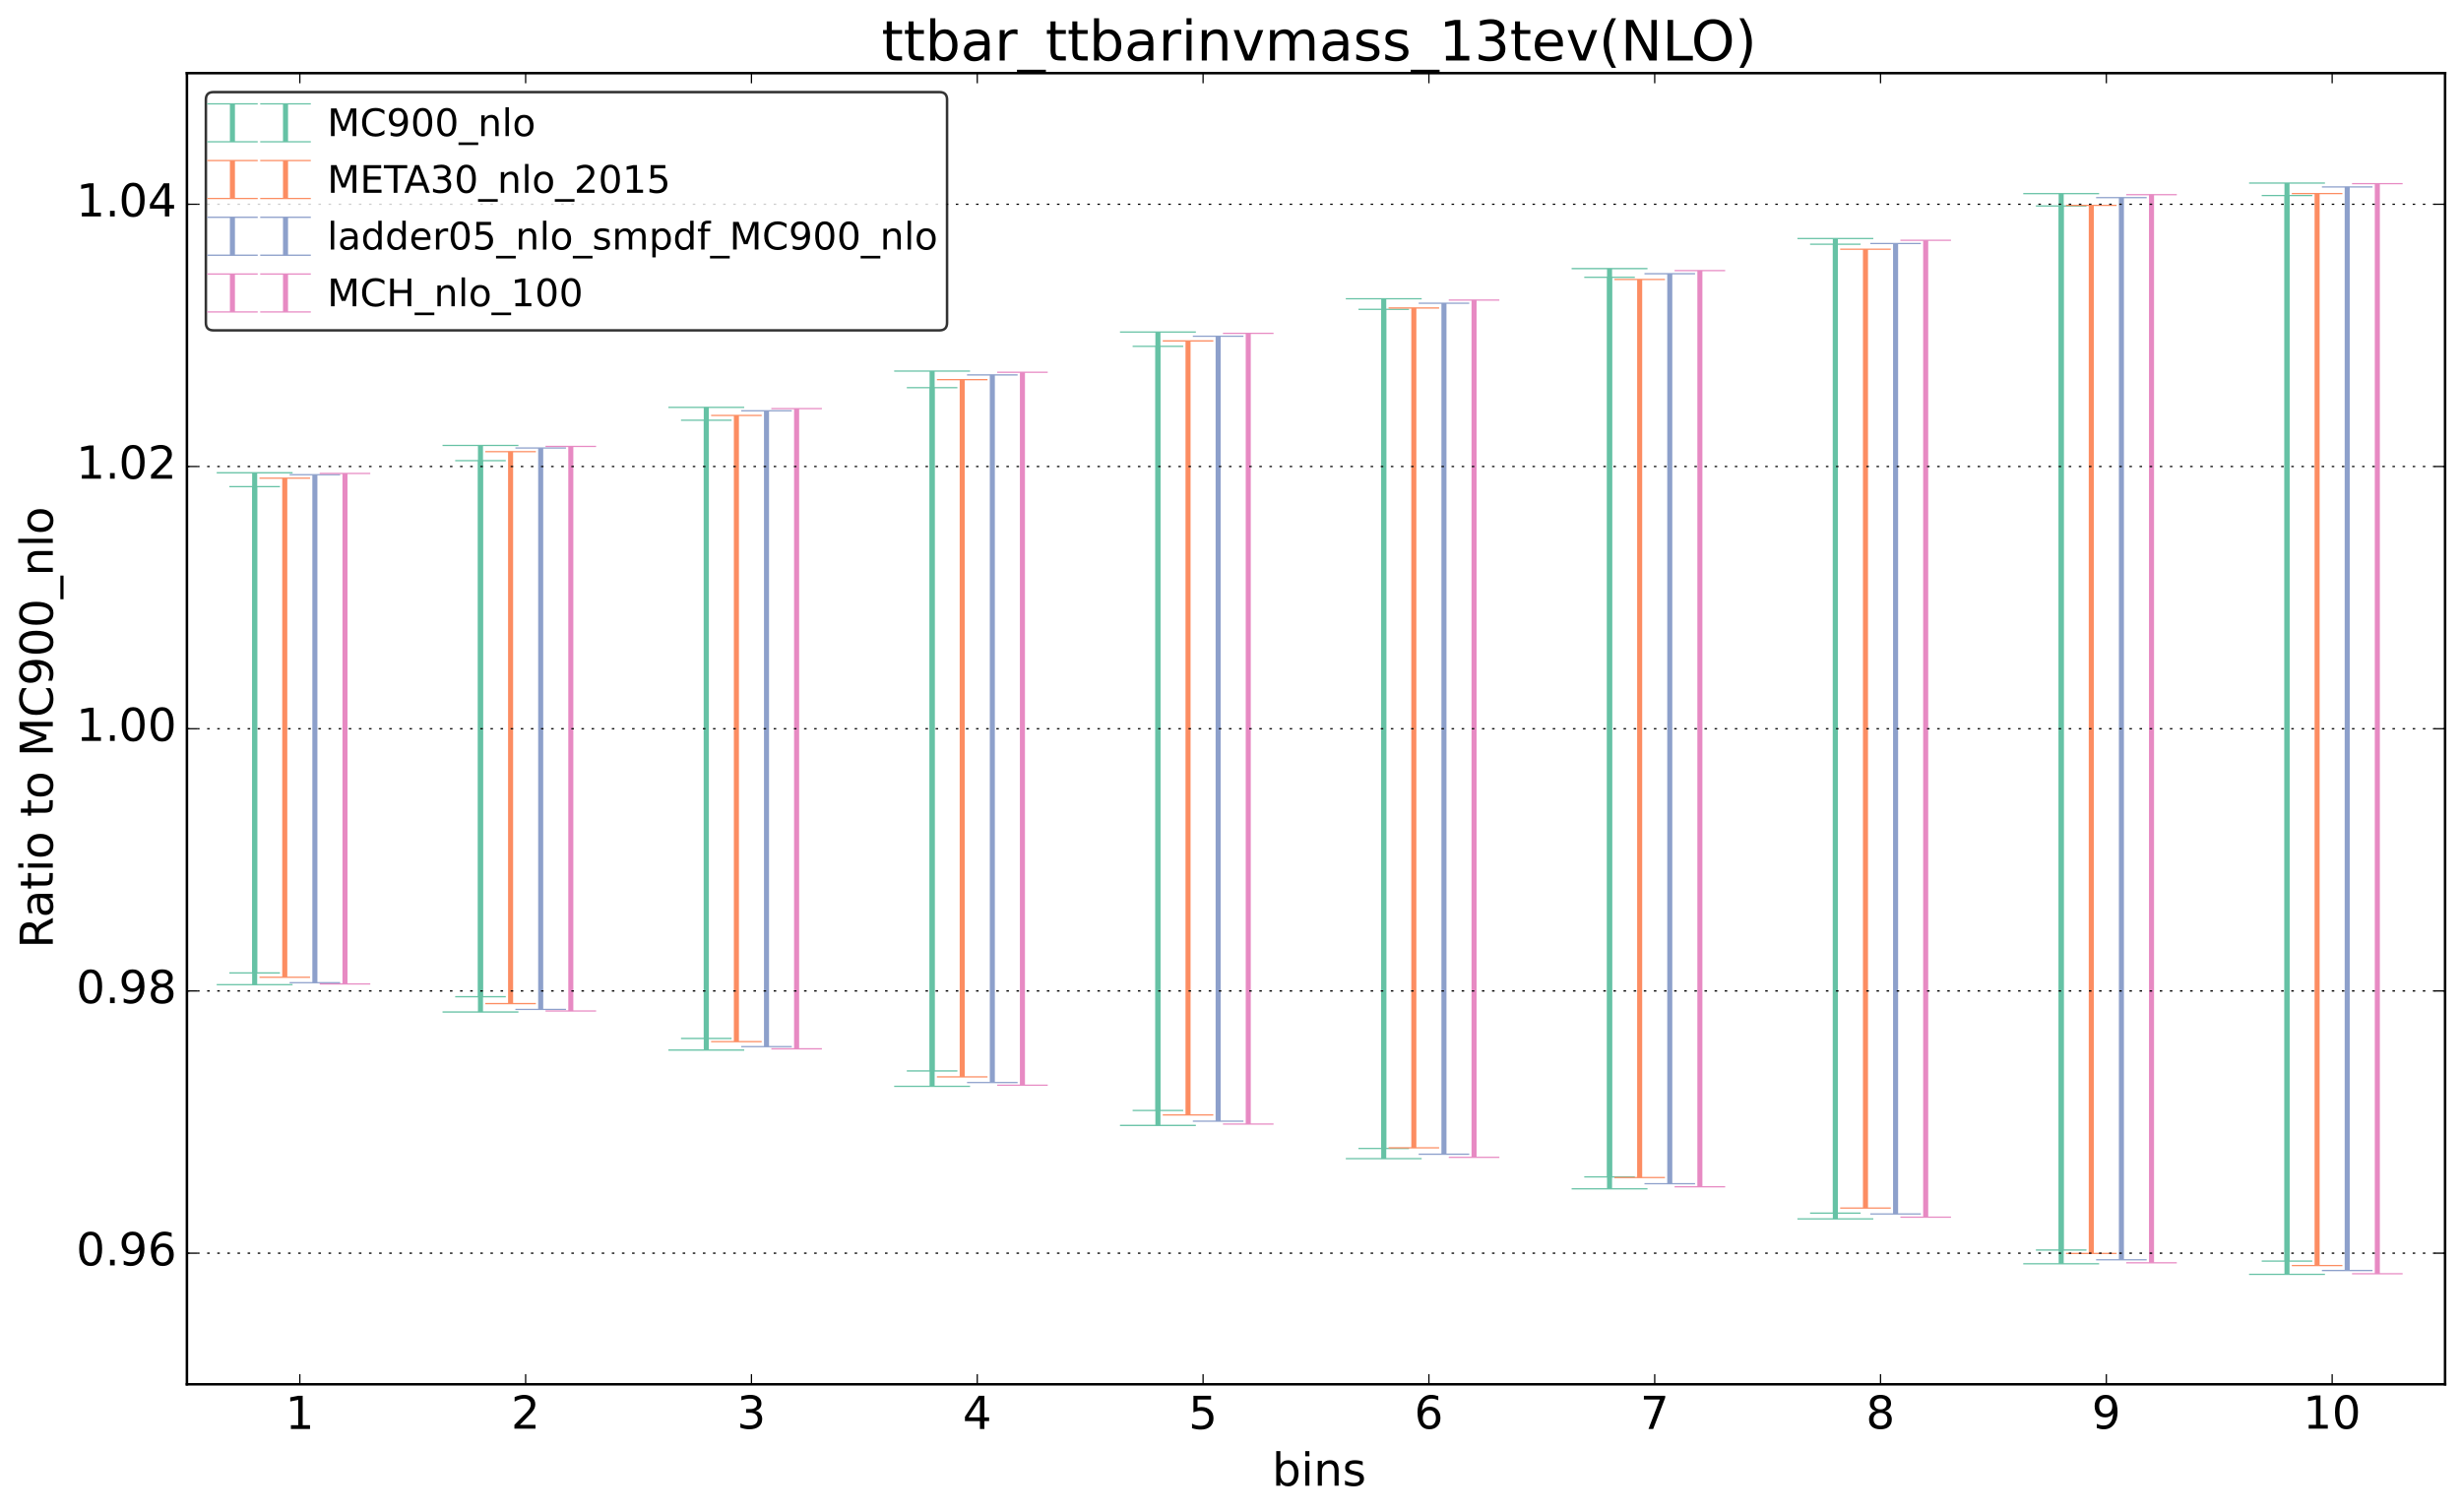 <?xml version="1.0" encoding="utf-8" standalone="no"?>
<!DOCTYPE svg PUBLIC "-//W3C//DTD SVG 1.1//EN"
  "http://www.w3.org/Graphics/SVG/1.1/DTD/svg11.dtd">
<!-- Created with matplotlib (http://matplotlib.org/) -->
<svg height="598pt" version="1.1" viewBox="0 0 973 598" width="973pt" xmlns="http://www.w3.org/2000/svg" xmlns:xlink="http://www.w3.org/1999/xlink">
 <defs>
  <style type="text/css">
*{stroke-linecap:butt;stroke-linejoin:round;}
  </style>
 </defs>
 <g id="figure_1">
  <g id="patch_1">
   <path d="
M0 598.358
L973.901 598.358
L973.901 0
L0 0
z
" style="fill:#ffffff;"/>
  </g>
  <g id="axes_1">
   <g id="patch_2">
    <path d="
M73.901 547.317
L966.701 547.317
L966.701 28.917
L73.901 28.917
z
" style="fill:#ffffff;"/>
   </g>
   <g id="LineCollection_1">
    <path clip-path="url(#p2354065b22)" d="
M100.685 384.675
L100.685 192.414" style="fill:none;stroke:#66c2a5;stroke-width:2.0;"/>
    <path clip-path="url(#p2354065b22)" d="
M189.965 394.08
L189.965 182.138" style="fill:none;stroke:#66c2a5;stroke-width:2.0;"/>
    <path clip-path="url(#p2354065b22)" d="
M279.245 410.581
L279.245 166.146" style="fill:none;stroke:#66c2a5;stroke-width:2.0;"/>
    <path clip-path="url(#p2354065b22)" d="
M368.525 423.426
L368.525 153.275" style="fill:none;stroke:#66c2a5;stroke-width:2.0;"/>
    <path clip-path="url(#p2354065b22)" d="
M457.805 439.064
L457.805 136.929" style="fill:none;stroke:#66c2a5;stroke-width:2.0;"/>
    <path clip-path="url(#p2354065b22)" d="
M547.085 454.084
L547.085 122.294" style="fill:none;stroke:#66c2a5;stroke-width:2.0;"/>
    <path clip-path="url(#p2354065b22)" d="
M636.365 465.313
L636.365 109.628" style="fill:none;stroke:#66c2a5;stroke-width:2.0;"/>
    <path clip-path="url(#p2354065b22)" d="
M725.645 479.641
L725.645 96.555" style="fill:none;stroke:#66c2a5;stroke-width:2.0;"/>
    <path clip-path="url(#p2354065b22)" d="
M814.925 494.234
L814.925 81.429" style="fill:none;stroke:#66c2a5;stroke-width:2.0;"/>
    <path clip-path="url(#p2354065b22)" d="
M904.205 498.603
L904.205 77.299" style="fill:none;stroke:#66c2a5;stroke-width:2.0;"/>
   </g>
   <g id="LineCollection_2">
    <path clip-path="url(#p2354065b22)" d="
M100.685 389.315
L100.685 186.918" style="fill:none;stroke:#66c2a5;stroke-width:2.0;"/>
    <path clip-path="url(#p2354065b22)" d="
M189.965 400.125
L189.965 176.109" style="fill:none;stroke:#66c2a5;stroke-width:2.0;"/>
    <path clip-path="url(#p2354065b22)" d="
M279.245 415.17
L279.245 161.063" style="fill:none;stroke:#66c2a5;stroke-width:2.0;"/>
    <path clip-path="url(#p2354065b22)" d="
M368.525 429.512
L368.525 146.721" style="fill:none;stroke:#66c2a5;stroke-width:2.0;"/>
    <path clip-path="url(#p2354065b22)" d="
M457.805 444.957
L457.805 131.276" style="fill:none;stroke:#66c2a5;stroke-width:2.0;"/>
    <path clip-path="url(#p2354065b22)" d="
M547.085 458.108
L547.085 118.125" style="fill:none;stroke:#66c2a5;stroke-width:2.0;"/>
    <path clip-path="url(#p2354065b22)" d="
M636.365 470.032
L636.365 106.201" style="fill:none;stroke:#66c2a5;stroke-width:2.0;"/>
    <path clip-path="url(#p2354065b22)" d="
M725.645 481.929
L725.645 94.304" style="fill:none;stroke:#66c2a5;stroke-width:2.0;"/>
    <path clip-path="url(#p2354065b22)" d="
M814.925 499.673
L814.925 76.56" style="fill:none;stroke:#66c2a5;stroke-width:2.0;"/>
    <path clip-path="url(#p2354065b22)" d="
M904.205 503.847
L904.205 72.387" style="fill:none;stroke:#66c2a5;stroke-width:2.0;"/>
   </g>
   <g id="LineCollection_3">
    <path clip-path="url(#p2354065b22)" d="
M112.589 386.378
L112.589 189.054" style="fill:none;stroke:#fc8d62;stroke-width:2.0;"/>
    <path clip-path="url(#p2354065b22)" d="
M201.869 396.803
L201.869 178.572" style="fill:none;stroke:#fc8d62;stroke-width:2.0;"/>
    <path clip-path="url(#p2354065b22)" d="
M291.149 411.838
L291.149 164.247" style="fill:none;stroke:#fc8d62;stroke-width:2.0;"/>
    <path clip-path="url(#p2354065b22)" d="
M380.429 425.778
L380.429 150.099" style="fill:none;stroke:#fc8d62;stroke-width:2.0;"/>
    <path clip-path="url(#p2354065b22)" d="
M469.709 440.813
L469.709 134.796" style="fill:none;stroke:#fc8d62;stroke-width:2.0;"/>
    <path clip-path="url(#p2354065b22)" d="
M558.989 453.821
L558.989 121.765" style="fill:none;stroke:#fc8d62;stroke-width:2.0;"/>
    <path clip-path="url(#p2354065b22)" d="
M648.269 465.572
L648.269 110.492" style="fill:none;stroke:#fc8d62;stroke-width:2.0;"/>
    <path clip-path="url(#p2354065b22)" d="
M737.549 477.632
L737.549 98.528" style="fill:none;stroke:#fc8d62;stroke-width:2.0;"/>
    <path clip-path="url(#p2354065b22)" d="
M826.829 495.578
L826.829 81.201" style="fill:none;stroke:#fc8d62;stroke-width:2.0;"/>
    <path clip-path="url(#p2354065b22)" d="
M916.109 500.367
L916.109 76.528" style="fill:none;stroke:#fc8d62;stroke-width:2.0;"/>
   </g>
   <g id="LineCollection_4">
    <path clip-path="url(#p2354065b22)" d="
M124.493 388.547
L124.493 187.686" style="fill:none;stroke:#8da0cb;stroke-width:2.0;"/>
    <path clip-path="url(#p2354065b22)" d="
M213.773 399.1
L213.773 177.133" style="fill:none;stroke:#8da0cb;stroke-width:2.0;"/>
    <path clip-path="url(#p2354065b22)" d="
M303.053 413.811
L303.053 162.422" style="fill:none;stroke:#8da0cb;stroke-width:2.0;"/>
    <path clip-path="url(#p2354065b22)" d="
M392.333 428.003
L392.333 148.231" style="fill:none;stroke:#8da0cb;stroke-width:2.0;"/>
    <path clip-path="url(#p2354065b22)" d="
M481.613 443.289
L481.613 132.944" style="fill:none;stroke:#8da0cb;stroke-width:2.0;"/>
    <path clip-path="url(#p2354065b22)" d="
M570.893 456.348
L570.893 119.885" style="fill:none;stroke:#8da0cb;stroke-width:2.0;"/>
    <path clip-path="url(#p2354065b22)" d="
M660.173 468.01
L660.173 108.223" style="fill:none;stroke:#8da0cb;stroke-width:2.0;"/>
    <path clip-path="url(#p2354065b22)" d="
M749.453 479.967
L749.453 96.266" style="fill:none;stroke:#8da0cb;stroke-width:2.0;"/>
    <path clip-path="url(#p2354065b22)" d="
M838.733 498.087
L838.733 78.146" style="fill:none;stroke:#8da0cb;stroke-width:2.0;"/>
    <path clip-path="url(#p2354065b22)" d="
M928.013 502.327
L928.013 73.906" style="fill:none;stroke:#8da0cb;stroke-width:2.0;"/>
   </g>
   <g id="LineCollection_5">
    <path clip-path="url(#p2354065b22)" d="
M136.397 389.034
L136.397 187.199" style="fill:none;stroke:#e78ac3;stroke-width:2.0;"/>
    <path clip-path="url(#p2354065b22)" d="
M225.677 399.724
L225.677 176.509" style="fill:none;stroke:#e78ac3;stroke-width:2.0;"/>
    <path clip-path="url(#p2354065b22)" d="
M314.957 414.679
L314.957 161.554" style="fill:none;stroke:#e78ac3;stroke-width:2.0;"/>
    <path clip-path="url(#p2354065b22)" d="
M404.237 429.06
L404.237 147.173" style="fill:none;stroke:#e78ac3;stroke-width:2.0;"/>
    <path clip-path="url(#p2354065b22)" d="
M493.517 444.434
L493.517 131.799" style="fill:none;stroke:#e78ac3;stroke-width:2.0;"/>
    <path clip-path="url(#p2354065b22)" d="
M582.797 457.588
L582.797 118.645" style="fill:none;stroke:#e78ac3;stroke-width:2.0;"/>
    <path clip-path="url(#p2354065b22)" d="
M672.077 469.239
L672.077 106.994" style="fill:none;stroke:#e78ac3;stroke-width:2.0;"/>
    <path clip-path="url(#p2354065b22)" d="
M761.357 481.239
L761.357 94.994" style="fill:none;stroke:#e78ac3;stroke-width:2.0;"/>
    <path clip-path="url(#p2354065b22)" d="
M850.637 499.27
L850.637 76.963" style="fill:none;stroke:#e78ac3;stroke-width:2.0;"/>
    <path clip-path="url(#p2354065b22)" d="
M939.917 503.612
L939.917 72.621" style="fill:none;stroke:#e78ac3;stroke-width:2.0;"/>
   </g>
   <g id="line2d_1">
    <defs>
     <path d="
M10 6.12323e-16
L-10 -6.12323e-16" id="m47a453df3d" style="stroke:#66c2a5;stroke-width:0.5;"/>
    </defs>
    <g clip-path="url(#p2354065b22)">
     <use style="fill:#66c2a5;stroke:#66c2a5;stroke-width:0.5;" x="100.685" xlink:href="#m47a453df3d" y="384.675"/>
     <use style="fill:#66c2a5;stroke:#66c2a5;stroke-width:0.5;" x="189.965" xlink:href="#m47a453df3d" y="394.08"/>
     <use style="fill:#66c2a5;stroke:#66c2a5;stroke-width:0.5;" x="279.245" xlink:href="#m47a453df3d" y="410.581"/>
     <use style="fill:#66c2a5;stroke:#66c2a5;stroke-width:0.5;" x="368.525" xlink:href="#m47a453df3d" y="423.426"/>
     <use style="fill:#66c2a5;stroke:#66c2a5;stroke-width:0.5;" x="457.805" xlink:href="#m47a453df3d" y="439.064"/>
     <use style="fill:#66c2a5;stroke:#66c2a5;stroke-width:0.5;" x="547.085" xlink:href="#m47a453df3d" y="454.084"/>
     <use style="fill:#66c2a5;stroke:#66c2a5;stroke-width:0.5;" x="636.365" xlink:href="#m47a453df3d" y="465.313"/>
     <use style="fill:#66c2a5;stroke:#66c2a5;stroke-width:0.5;" x="725.645" xlink:href="#m47a453df3d" y="479.641"/>
     <use style="fill:#66c2a5;stroke:#66c2a5;stroke-width:0.5;" x="814.925" xlink:href="#m47a453df3d" y="494.234"/>
     <use style="fill:#66c2a5;stroke:#66c2a5;stroke-width:0.5;" x="904.205" xlink:href="#m47a453df3d" y="498.603"/>
    </g>
   </g>
   <g id="line2d_2">
    <g clip-path="url(#p2354065b22)">
     <use style="fill:#66c2a5;stroke:#66c2a5;stroke-width:0.5;" x="100.685" xlink:href="#m47a453df3d" y="192.414"/>
     <use style="fill:#66c2a5;stroke:#66c2a5;stroke-width:0.5;" x="189.965" xlink:href="#m47a453df3d" y="182.138"/>
     <use style="fill:#66c2a5;stroke:#66c2a5;stroke-width:0.5;" x="279.245" xlink:href="#m47a453df3d" y="166.146"/>
     <use style="fill:#66c2a5;stroke:#66c2a5;stroke-width:0.5;" x="368.525" xlink:href="#m47a453df3d" y="153.275"/>
     <use style="fill:#66c2a5;stroke:#66c2a5;stroke-width:0.5;" x="457.805" xlink:href="#m47a453df3d" y="136.929"/>
     <use style="fill:#66c2a5;stroke:#66c2a5;stroke-width:0.5;" x="547.085" xlink:href="#m47a453df3d" y="122.294"/>
     <use style="fill:#66c2a5;stroke:#66c2a5;stroke-width:0.5;" x="636.365" xlink:href="#m47a453df3d" y="109.628"/>
     <use style="fill:#66c2a5;stroke:#66c2a5;stroke-width:0.5;" x="725.645" xlink:href="#m47a453df3d" y="96.555"/>
     <use style="fill:#66c2a5;stroke:#66c2a5;stroke-width:0.5;" x="814.925" xlink:href="#m47a453df3d" y="81.429"/>
     <use style="fill:#66c2a5;stroke:#66c2a5;stroke-width:0.5;" x="904.205" xlink:href="#m47a453df3d" y="77.299"/>
    </g>
   </g>
   <g id="line2d_3"/>
   <g id="line2d_4">
    <defs>
     <path d="
M15 9.18485e-16
L-15 -9.18485e-16" id="m4ee312dd9a" style="stroke:#66c2a5;stroke-width:0.5;"/>
    </defs>
    <g clip-path="url(#p2354065b22)">
     <use style="fill:#66c2a5;stroke:#66c2a5;stroke-width:0.5;" x="100.685" xlink:href="#m4ee312dd9a" y="389.315"/>
     <use style="fill:#66c2a5;stroke:#66c2a5;stroke-width:0.5;" x="189.965" xlink:href="#m4ee312dd9a" y="400.125"/>
     <use style="fill:#66c2a5;stroke:#66c2a5;stroke-width:0.5;" x="279.245" xlink:href="#m4ee312dd9a" y="415.17"/>
     <use style="fill:#66c2a5;stroke:#66c2a5;stroke-width:0.5;" x="368.525" xlink:href="#m4ee312dd9a" y="429.512"/>
     <use style="fill:#66c2a5;stroke:#66c2a5;stroke-width:0.5;" x="457.805" xlink:href="#m4ee312dd9a" y="444.957"/>
     <use style="fill:#66c2a5;stroke:#66c2a5;stroke-width:0.5;" x="547.085" xlink:href="#m4ee312dd9a" y="458.108"/>
     <use style="fill:#66c2a5;stroke:#66c2a5;stroke-width:0.5;" x="636.365" xlink:href="#m4ee312dd9a" y="470.032"/>
     <use style="fill:#66c2a5;stroke:#66c2a5;stroke-width:0.5;" x="725.645" xlink:href="#m4ee312dd9a" y="481.929"/>
     <use style="fill:#66c2a5;stroke:#66c2a5;stroke-width:0.5;" x="814.925" xlink:href="#m4ee312dd9a" y="499.673"/>
     <use style="fill:#66c2a5;stroke:#66c2a5;stroke-width:0.5;" x="904.205" xlink:href="#m4ee312dd9a" y="503.847"/>
    </g>
   </g>
   <g id="line2d_5">
    <g clip-path="url(#p2354065b22)">
     <use style="fill:#66c2a5;stroke:#66c2a5;stroke-width:0.5;" x="100.685" xlink:href="#m4ee312dd9a" y="186.918"/>
     <use style="fill:#66c2a5;stroke:#66c2a5;stroke-width:0.5;" x="189.965" xlink:href="#m4ee312dd9a" y="176.109"/>
     <use style="fill:#66c2a5;stroke:#66c2a5;stroke-width:0.5;" x="279.245" xlink:href="#m4ee312dd9a" y="161.063"/>
     <use style="fill:#66c2a5;stroke:#66c2a5;stroke-width:0.5;" x="368.525" xlink:href="#m4ee312dd9a" y="146.721"/>
     <use style="fill:#66c2a5;stroke:#66c2a5;stroke-width:0.5;" x="457.805" xlink:href="#m4ee312dd9a" y="131.276"/>
     <use style="fill:#66c2a5;stroke:#66c2a5;stroke-width:0.5;" x="547.085" xlink:href="#m4ee312dd9a" y="118.125"/>
     <use style="fill:#66c2a5;stroke:#66c2a5;stroke-width:0.5;" x="636.365" xlink:href="#m4ee312dd9a" y="106.201"/>
     <use style="fill:#66c2a5;stroke:#66c2a5;stroke-width:0.5;" x="725.645" xlink:href="#m4ee312dd9a" y="94.304"/>
     <use style="fill:#66c2a5;stroke:#66c2a5;stroke-width:0.5;" x="814.925" xlink:href="#m4ee312dd9a" y="76.56"/>
     <use style="fill:#66c2a5;stroke:#66c2a5;stroke-width:0.5;" x="904.205" xlink:href="#m4ee312dd9a" y="72.387"/>
    </g>
   </g>
   <g id="line2d_6"/>
   <g id="line2d_7">
    <defs>
     <path d="
M10 6.12323e-16
L-10 -6.12323e-16" id="md274c8b2e8" style="stroke:#fc8d62;stroke-width:0.5;"/>
    </defs>
    <g clip-path="url(#p2354065b22)">
     <use style="fill:#fc8d62;stroke:#fc8d62;stroke-width:0.5;" x="112.589" xlink:href="#md274c8b2e8" y="386.378"/>
     <use style="fill:#fc8d62;stroke:#fc8d62;stroke-width:0.5;" x="201.869" xlink:href="#md274c8b2e8" y="396.803"/>
     <use style="fill:#fc8d62;stroke:#fc8d62;stroke-width:0.5;" x="291.149" xlink:href="#md274c8b2e8" y="411.838"/>
     <use style="fill:#fc8d62;stroke:#fc8d62;stroke-width:0.5;" x="380.429" xlink:href="#md274c8b2e8" y="425.778"/>
     <use style="fill:#fc8d62;stroke:#fc8d62;stroke-width:0.5;" x="469.709" xlink:href="#md274c8b2e8" y="440.813"/>
     <use style="fill:#fc8d62;stroke:#fc8d62;stroke-width:0.5;" x="558.989" xlink:href="#md274c8b2e8" y="453.821"/>
     <use style="fill:#fc8d62;stroke:#fc8d62;stroke-width:0.5;" x="648.269" xlink:href="#md274c8b2e8" y="465.572"/>
     <use style="fill:#fc8d62;stroke:#fc8d62;stroke-width:0.5;" x="737.549" xlink:href="#md274c8b2e8" y="477.632"/>
     <use style="fill:#fc8d62;stroke:#fc8d62;stroke-width:0.5;" x="826.829" xlink:href="#md274c8b2e8" y="495.578"/>
     <use style="fill:#fc8d62;stroke:#fc8d62;stroke-width:0.5;" x="916.109" xlink:href="#md274c8b2e8" y="500.367"/>
    </g>
   </g>
   <g id="line2d_8">
    <g clip-path="url(#p2354065b22)">
     <use style="fill:#fc8d62;stroke:#fc8d62;stroke-width:0.5;" x="112.589" xlink:href="#md274c8b2e8" y="189.054"/>
     <use style="fill:#fc8d62;stroke:#fc8d62;stroke-width:0.5;" x="201.869" xlink:href="#md274c8b2e8" y="178.572"/>
     <use style="fill:#fc8d62;stroke:#fc8d62;stroke-width:0.5;" x="291.149" xlink:href="#md274c8b2e8" y="164.247"/>
     <use style="fill:#fc8d62;stroke:#fc8d62;stroke-width:0.5;" x="380.429" xlink:href="#md274c8b2e8" y="150.099"/>
     <use style="fill:#fc8d62;stroke:#fc8d62;stroke-width:0.5;" x="469.709" xlink:href="#md274c8b2e8" y="134.796"/>
     <use style="fill:#fc8d62;stroke:#fc8d62;stroke-width:0.5;" x="558.989" xlink:href="#md274c8b2e8" y="121.765"/>
     <use style="fill:#fc8d62;stroke:#fc8d62;stroke-width:0.5;" x="648.269" xlink:href="#md274c8b2e8" y="110.492"/>
     <use style="fill:#fc8d62;stroke:#fc8d62;stroke-width:0.5;" x="737.549" xlink:href="#md274c8b2e8" y="98.528"/>
     <use style="fill:#fc8d62;stroke:#fc8d62;stroke-width:0.5;" x="826.829" xlink:href="#md274c8b2e8" y="81.201"/>
     <use style="fill:#fc8d62;stroke:#fc8d62;stroke-width:0.5;" x="916.109" xlink:href="#md274c8b2e8" y="76.528"/>
    </g>
   </g>
   <g id="line2d_9"/>
   <g id="line2d_10">
    <defs>
     <path d="
M10 6.12323e-16
L-10 -6.12323e-16" id="m53d0598f09" style="stroke:#8da0cb;stroke-width:0.5;"/>
    </defs>
    <g clip-path="url(#p2354065b22)">
     <use style="fill:#8da0cb;stroke:#8da0cb;stroke-width:0.5;" x="124.493" xlink:href="#m53d0598f09" y="388.547"/>
     <use style="fill:#8da0cb;stroke:#8da0cb;stroke-width:0.5;" x="213.773" xlink:href="#m53d0598f09" y="399.1"/>
     <use style="fill:#8da0cb;stroke:#8da0cb;stroke-width:0.5;" x="303.053" xlink:href="#m53d0598f09" y="413.811"/>
     <use style="fill:#8da0cb;stroke:#8da0cb;stroke-width:0.5;" x="392.333" xlink:href="#m53d0598f09" y="428.003"/>
     <use style="fill:#8da0cb;stroke:#8da0cb;stroke-width:0.5;" x="481.613" xlink:href="#m53d0598f09" y="443.289"/>
     <use style="fill:#8da0cb;stroke:#8da0cb;stroke-width:0.5;" x="570.893" xlink:href="#m53d0598f09" y="456.348"/>
     <use style="fill:#8da0cb;stroke:#8da0cb;stroke-width:0.5;" x="660.173" xlink:href="#m53d0598f09" y="468.01"/>
     <use style="fill:#8da0cb;stroke:#8da0cb;stroke-width:0.5;" x="749.453" xlink:href="#m53d0598f09" y="479.967"/>
     <use style="fill:#8da0cb;stroke:#8da0cb;stroke-width:0.5;" x="838.733" xlink:href="#m53d0598f09" y="498.087"/>
     <use style="fill:#8da0cb;stroke:#8da0cb;stroke-width:0.5;" x="928.013" xlink:href="#m53d0598f09" y="502.327"/>
    </g>
   </g>
   <g id="line2d_11">
    <g clip-path="url(#p2354065b22)">
     <use style="fill:#8da0cb;stroke:#8da0cb;stroke-width:0.5;" x="124.493" xlink:href="#m53d0598f09" y="187.686"/>
     <use style="fill:#8da0cb;stroke:#8da0cb;stroke-width:0.5;" x="213.773" xlink:href="#m53d0598f09" y="177.133"/>
     <use style="fill:#8da0cb;stroke:#8da0cb;stroke-width:0.5;" x="303.053" xlink:href="#m53d0598f09" y="162.422"/>
     <use style="fill:#8da0cb;stroke:#8da0cb;stroke-width:0.5;" x="392.333" xlink:href="#m53d0598f09" y="148.231"/>
     <use style="fill:#8da0cb;stroke:#8da0cb;stroke-width:0.5;" x="481.613" xlink:href="#m53d0598f09" y="132.944"/>
     <use style="fill:#8da0cb;stroke:#8da0cb;stroke-width:0.5;" x="570.893" xlink:href="#m53d0598f09" y="119.885"/>
     <use style="fill:#8da0cb;stroke:#8da0cb;stroke-width:0.5;" x="660.173" xlink:href="#m53d0598f09" y="108.223"/>
     <use style="fill:#8da0cb;stroke:#8da0cb;stroke-width:0.5;" x="749.453" xlink:href="#m53d0598f09" y="96.266"/>
     <use style="fill:#8da0cb;stroke:#8da0cb;stroke-width:0.5;" x="838.733" xlink:href="#m53d0598f09" y="78.146"/>
     <use style="fill:#8da0cb;stroke:#8da0cb;stroke-width:0.5;" x="928.013" xlink:href="#m53d0598f09" y="73.906"/>
    </g>
   </g>
   <g id="line2d_12"/>
   <g id="line2d_13">
    <defs>
     <path d="
M10 6.12323e-16
L-10 -6.12323e-16" id="m14263a314f" style="stroke:#e78ac3;stroke-width:0.5;"/>
    </defs>
    <g clip-path="url(#p2354065b22)">
     <use style="fill:#e78ac3;stroke:#e78ac3;stroke-width:0.5;" x="136.397" xlink:href="#m14263a314f" y="389.034"/>
     <use style="fill:#e78ac3;stroke:#e78ac3;stroke-width:0.5;" x="225.677" xlink:href="#m14263a314f" y="399.724"/>
     <use style="fill:#e78ac3;stroke:#e78ac3;stroke-width:0.5;" x="314.957" xlink:href="#m14263a314f" y="414.679"/>
     <use style="fill:#e78ac3;stroke:#e78ac3;stroke-width:0.5;" x="404.237" xlink:href="#m14263a314f" y="429.06"/>
     <use style="fill:#e78ac3;stroke:#e78ac3;stroke-width:0.5;" x="493.517" xlink:href="#m14263a314f" y="444.434"/>
     <use style="fill:#e78ac3;stroke:#e78ac3;stroke-width:0.5;" x="582.797" xlink:href="#m14263a314f" y="457.588"/>
     <use style="fill:#e78ac3;stroke:#e78ac3;stroke-width:0.5;" x="672.077" xlink:href="#m14263a314f" y="469.239"/>
     <use style="fill:#e78ac3;stroke:#e78ac3;stroke-width:0.5;" x="761.357" xlink:href="#m14263a314f" y="481.239"/>
     <use style="fill:#e78ac3;stroke:#e78ac3;stroke-width:0.5;" x="850.637" xlink:href="#m14263a314f" y="499.27"/>
     <use style="fill:#e78ac3;stroke:#e78ac3;stroke-width:0.5;" x="939.917" xlink:href="#m14263a314f" y="503.612"/>
    </g>
   </g>
   <g id="line2d_14">
    <g clip-path="url(#p2354065b22)">
     <use style="fill:#e78ac3;stroke:#e78ac3;stroke-width:0.5;" x="136.397" xlink:href="#m14263a314f" y="187.199"/>
     <use style="fill:#e78ac3;stroke:#e78ac3;stroke-width:0.5;" x="225.677" xlink:href="#m14263a314f" y="176.509"/>
     <use style="fill:#e78ac3;stroke:#e78ac3;stroke-width:0.5;" x="314.957" xlink:href="#m14263a314f" y="161.554"/>
     <use style="fill:#e78ac3;stroke:#e78ac3;stroke-width:0.5;" x="404.237" xlink:href="#m14263a314f" y="147.173"/>
     <use style="fill:#e78ac3;stroke:#e78ac3;stroke-width:0.5;" x="493.517" xlink:href="#m14263a314f" y="131.799"/>
     <use style="fill:#e78ac3;stroke:#e78ac3;stroke-width:0.5;" x="582.797" xlink:href="#m14263a314f" y="118.645"/>
     <use style="fill:#e78ac3;stroke:#e78ac3;stroke-width:0.5;" x="672.077" xlink:href="#m14263a314f" y="106.994"/>
     <use style="fill:#e78ac3;stroke:#e78ac3;stroke-width:0.5;" x="761.357" xlink:href="#m14263a314f" y="94.994"/>
     <use style="fill:#e78ac3;stroke:#e78ac3;stroke-width:0.5;" x="850.637" xlink:href="#m14263a314f" y="76.963"/>
     <use style="fill:#e78ac3;stroke:#e78ac3;stroke-width:0.5;" x="939.917" xlink:href="#m14263a314f" y="72.621"/>
    </g>
   </g>
   <g id="line2d_15"/>
   <g id="patch_3">
    <path d="
M73.901 547.317
L966.701 547.317" style="fill:none;stroke:#000000;stroke-linecap:square;stroke-linejoin:miter;"/>
   </g>
   <g id="patch_4">
    <path d="
M73.901 547.317
L73.901 28.917" style="fill:none;stroke:#000000;stroke-linecap:square;stroke-linejoin:miter;"/>
   </g>
   <g id="patch_5">
    <path d="
M73.901 28.917
L966.701 28.917" style="fill:none;stroke:#000000;stroke-linecap:square;stroke-linejoin:miter;"/>
   </g>
   <g id="patch_6">
    <path d="
M966.701 547.317
L966.701 28.917" style="fill:none;stroke:#000000;stroke-linecap:square;stroke-linejoin:miter;"/>
   </g>
   <g id="matplotlib.axis_1">
    <g id="xtick_1">
     <g id="line2d_16">
      <defs>
       <path d="
M0 0
L0 -4" id="mc7db9fdffb" style="stroke:#000000;stroke-width:0.5;"/>
      </defs>
      <g>
       <use style="stroke:#000000;stroke-width:0.5;" x="118.541" xlink:href="#mc7db9fdffb" y="547.317"/>
      </g>
     </g>
     <g id="line2d_17">
      <defs>
       <path d="
M0 0
L0 4" id="m5a7d422ac3" style="stroke:#000000;stroke-width:0.5;"/>
      </defs>
      <g>
       <use style="stroke:#000000;stroke-width:0.5;" x="118.541" xlink:href="#m5a7d422ac3" y="28.917"/>
      </g>
     </g>
     <g id="text_1">
      <!-- $\mathdefault{1}$ -->
      <defs>
       <path d="
M12.406 8.297
L28.516 8.297
L28.516 63.922
L10.984 60.406
L10.984 69.391
L28.422 72.906
L38.281 72.906
L38.281 8.297
L54.391 8.297
L54.391 0
L12.406 0
z
" id="BitstreamVeraSans-Roman-31"/>
      </defs>
      <g transform="translate(112.781 564.994)scale(0.18 -0.18)">
       <use transform="translate(0.0 0.094)" xlink:href="#BitstreamVeraSans-Roman-31"/>
      </g>
     </g>
    </g>
    <g id="xtick_2">
     <g id="line2d_18">
      <g>
       <use style="stroke:#000000;stroke-width:0.5;" x="207.821" xlink:href="#mc7db9fdffb" y="547.317"/>
      </g>
     </g>
     <g id="line2d_19">
      <g>
       <use style="stroke:#000000;stroke-width:0.5;" x="207.821" xlink:href="#m5a7d422ac3" y="28.917"/>
      </g>
     </g>
     <g id="text_2">
      <!-- $\mathdefault{2}$ -->
      <defs>
       <path d="
M19.188 8.297
L53.609 8.297
L53.609 0
L7.328 0
L7.328 8.297
Q12.938 14.109 22.625 23.891
Q32.328 33.688 34.812 36.531
Q39.547 41.844 41.422 45.531
Q43.312 49.219 43.312 52.781
Q43.312 58.594 39.234 62.25
Q35.156 65.922 28.609 65.922
Q23.969 65.922 18.812 64.312
Q13.672 62.703 7.812 59.422
L7.812 69.391
Q13.766 71.781 18.938 73
Q24.125 74.219 28.422 74.219
Q39.75 74.219 46.484 68.547
Q53.219 62.891 53.219 53.422
Q53.219 48.922 51.531 44.891
Q49.859 40.875 45.406 35.406
Q44.188 33.984 37.641 27.219
Q31.109 20.453 19.188 8.297" id="BitstreamVeraSans-Roman-32"/>
      </defs>
      <g transform="translate(202.061 564.994)scale(0.18 -0.18)">
       <use transform="translate(0.0 0.781)" xlink:href="#BitstreamVeraSans-Roman-32"/>
      </g>
     </g>
    </g>
    <g id="xtick_3">
     <g id="line2d_20">
      <g>
       <use style="stroke:#000000;stroke-width:0.5;" x="297.101" xlink:href="#mc7db9fdffb" y="547.317"/>
      </g>
     </g>
     <g id="line2d_21">
      <g>
       <use style="stroke:#000000;stroke-width:0.5;" x="297.101" xlink:href="#m5a7d422ac3" y="28.917"/>
      </g>
     </g>
     <g id="text_3">
      <!-- $\mathdefault{3}$ -->
      <defs>
       <path d="
M40.578 39.312
Q47.656 37.797 51.625 33
Q55.609 28.219 55.609 21.188
Q55.609 10.406 48.188 4.484
Q40.766 -1.422 27.094 -1.422
Q22.516 -1.422 17.656 -0.516
Q12.797 0.391 7.625 2.203
L7.625 11.719
Q11.719 9.328 16.594 8.109
Q21.484 6.891 26.812 6.891
Q36.078 6.891 40.938 10.547
Q45.797 14.203 45.797 21.188
Q45.797 27.641 41.281 31.266
Q36.766 34.906 28.719 34.906
L20.219 34.906
L20.219 43.016
L29.109 43.016
Q36.375 43.016 40.234 45.922
Q44.094 48.828 44.094 54.297
Q44.094 59.906 40.109 62.906
Q36.141 65.922 28.719 65.922
Q24.656 65.922 20.016 65.031
Q15.375 64.156 9.812 62.312
L9.812 71.094
Q15.438 72.656 20.344 73.438
Q25.25 74.219 29.594 74.219
Q40.828 74.219 47.359 69.109
Q53.906 64.016 53.906 55.328
Q53.906 49.266 50.438 45.094
Q46.969 40.922 40.578 39.312" id="BitstreamVeraSans-Roman-33"/>
      </defs>
      <g transform="translate(291.341 564.994)scale(0.18 -0.18)">
       <use transform="translate(0.0 0.781)" xlink:href="#BitstreamVeraSans-Roman-33"/>
      </g>
     </g>
    </g>
    <g id="xtick_4">
     <g id="line2d_22">
      <g>
       <use style="stroke:#000000;stroke-width:0.5;" x="386.381" xlink:href="#mc7db9fdffb" y="547.317"/>
      </g>
     </g>
     <g id="line2d_23">
      <g>
       <use style="stroke:#000000;stroke-width:0.5;" x="386.381" xlink:href="#m5a7d422ac3" y="28.917"/>
      </g>
     </g>
     <g id="text_4">
      <!-- $\mathdefault{4}$ -->
      <defs>
       <path d="
M37.797 64.312
L12.891 25.391
L37.797 25.391
z

M35.203 72.906
L47.609 72.906
L47.609 25.391
L58.016 25.391
L58.016 17.188
L47.609 17.188
L47.609 0
L37.797 0
L37.797 17.188
L4.891 17.188
L4.891 26.703
z
" id="BitstreamVeraSans-Roman-34"/>
      </defs>
      <g transform="translate(380.621 564.994)scale(0.18 -0.18)">
       <use transform="translate(0.0 0.094)" xlink:href="#BitstreamVeraSans-Roman-34"/>
      </g>
     </g>
    </g>
    <g id="xtick_5">
     <g id="line2d_24">
      <g>
       <use style="stroke:#000000;stroke-width:0.5;" x="475.661" xlink:href="#mc7db9fdffb" y="547.317"/>
      </g>
     </g>
     <g id="line2d_25">
      <g>
       <use style="stroke:#000000;stroke-width:0.5;" x="475.661" xlink:href="#m5a7d422ac3" y="28.917"/>
      </g>
     </g>
     <g id="text_5">
      <!-- $\mathdefault{5}$ -->
      <defs>
       <path d="
M10.797 72.906
L49.516 72.906
L49.516 64.594
L19.828 64.594
L19.828 46.734
Q21.969 47.469 24.109 47.828
Q26.266 48.188 28.422 48.188
Q40.625 48.188 47.75 41.5
Q54.891 34.812 54.891 23.391
Q54.891 11.625 47.562 5.094
Q40.234 -1.422 26.906 -1.422
Q22.312 -1.422 17.547 -0.641
Q12.797 0.141 7.719 1.703
L7.719 11.625
Q12.109 9.234 16.797 8.062
Q21.484 6.891 26.703 6.891
Q35.156 6.891 40.078 11.328
Q45.016 15.766 45.016 23.391
Q45.016 31 40.078 35.438
Q35.156 39.891 26.703 39.891
Q22.75 39.891 18.812 39.016
Q14.891 38.141 10.797 36.281
z
" id="BitstreamVeraSans-Roman-35"/>
      </defs>
      <g transform="translate(469.901 564.994)scale(0.18 -0.18)">
       <use transform="translate(0.0 0.094)" xlink:href="#BitstreamVeraSans-Roman-35"/>
      </g>
     </g>
    </g>
    <g id="xtick_6">
     <g id="line2d_26">
      <g>
       <use style="stroke:#000000;stroke-width:0.5;" x="564.941" xlink:href="#mc7db9fdffb" y="547.317"/>
      </g>
     </g>
     <g id="line2d_27">
      <g>
       <use style="stroke:#000000;stroke-width:0.5;" x="564.941" xlink:href="#m5a7d422ac3" y="28.917"/>
      </g>
     </g>
     <g id="text_6">
      <!-- $\mathdefault{6}$ -->
      <defs>
       <path d="
M33.016 40.375
Q26.375 40.375 22.484 35.828
Q18.609 31.297 18.609 23.391
Q18.609 15.531 22.484 10.953
Q26.375 6.391 33.016 6.391
Q39.656 6.391 43.531 10.953
Q47.406 15.531 47.406 23.391
Q47.406 31.297 43.531 35.828
Q39.656 40.375 33.016 40.375
M52.594 71.297
L52.594 62.312
Q48.875 64.062 45.094 64.984
Q41.312 65.922 37.594 65.922
Q27.828 65.922 22.672 59.328
Q17.531 52.734 16.797 39.406
Q19.672 43.656 24.016 45.922
Q28.375 48.188 33.594 48.188
Q44.578 48.188 50.953 41.516
Q57.328 34.859 57.328 23.391
Q57.328 12.156 50.688 5.359
Q44.047 -1.422 33.016 -1.422
Q20.359 -1.422 13.672 8.266
Q6.984 17.969 6.984 36.375
Q6.984 53.656 15.188 63.938
Q23.391 74.219 37.203 74.219
Q40.922 74.219 44.703 73.484
Q48.484 72.75 52.594 71.297" id="BitstreamVeraSans-Roman-36"/>
      </defs>
      <g transform="translate(559.181 564.994)scale(0.18 -0.18)">
       <use transform="translate(0.0 0.781)" xlink:href="#BitstreamVeraSans-Roman-36"/>
      </g>
     </g>
    </g>
    <g id="xtick_7">
     <g id="line2d_28">
      <g>
       <use style="stroke:#000000;stroke-width:0.5;" x="654.221" xlink:href="#mc7db9fdffb" y="547.317"/>
      </g>
     </g>
     <g id="line2d_29">
      <g>
       <use style="stroke:#000000;stroke-width:0.5;" x="654.221" xlink:href="#m5a7d422ac3" y="28.917"/>
      </g>
     </g>
     <g id="text_7">
      <!-- $\mathdefault{7}$ -->
      <defs>
       <path d="
M8.203 72.906
L55.078 72.906
L55.078 68.703
L28.609 0
L18.312 0
L43.219 64.594
L8.203 64.594
z
" id="BitstreamVeraSans-Roman-37"/>
      </defs>
      <g transform="translate(648.461 564.994)scale(0.18 -0.18)">
       <use transform="translate(0.0 0.094)" xlink:href="#BitstreamVeraSans-Roman-37"/>
      </g>
     </g>
    </g>
    <g id="xtick_8">
     <g id="line2d_30">
      <g>
       <use style="stroke:#000000;stroke-width:0.5;" x="743.501" xlink:href="#mc7db9fdffb" y="547.317"/>
      </g>
     </g>
     <g id="line2d_31">
      <g>
       <use style="stroke:#000000;stroke-width:0.5;" x="743.501" xlink:href="#m5a7d422ac3" y="28.917"/>
      </g>
     </g>
     <g id="text_8">
      <!-- $\mathdefault{8}$ -->
      <defs>
       <path d="
M31.781 34.625
Q24.75 34.625 20.719 30.859
Q16.703 27.094 16.703 20.516
Q16.703 13.922 20.719 10.156
Q24.75 6.391 31.781 6.391
Q38.812 6.391 42.859 10.172
Q46.922 13.969 46.922 20.516
Q46.922 27.094 42.891 30.859
Q38.875 34.625 31.781 34.625
M21.922 38.812
Q15.578 40.375 12.031 44.719
Q8.5 49.078 8.5 55.328
Q8.5 64.062 14.719 69.141
Q20.953 74.219 31.781 74.219
Q42.672 74.219 48.875 69.141
Q55.078 64.062 55.078 55.328
Q55.078 49.078 51.531 44.719
Q48 40.375 41.703 38.812
Q48.828 37.156 52.797 32.312
Q56.781 27.484 56.781 20.516
Q56.781 9.906 50.312 4.234
Q43.844 -1.422 31.781 -1.422
Q19.734 -1.422 13.25 4.234
Q6.781 9.906 6.781 20.516
Q6.781 27.484 10.781 32.312
Q14.797 37.156 21.922 38.812
M18.312 54.391
Q18.312 48.734 21.844 45.562
Q25.391 42.391 31.781 42.391
Q38.141 42.391 41.719 45.562
Q45.312 48.734 45.312 54.391
Q45.312 60.062 41.719 63.234
Q38.141 66.406 31.781 66.406
Q25.391 66.406 21.844 63.234
Q18.312 60.062 18.312 54.391" id="BitstreamVeraSans-Roman-38"/>
      </defs>
      <g transform="translate(737.741 564.994)scale(0.18 -0.18)">
       <use transform="translate(0.0 0.781)" xlink:href="#BitstreamVeraSans-Roman-38"/>
      </g>
     </g>
    </g>
    <g id="xtick_9">
     <g id="line2d_32">
      <g>
       <use style="stroke:#000000;stroke-width:0.5;" x="832.781" xlink:href="#mc7db9fdffb" y="547.317"/>
      </g>
     </g>
     <g id="line2d_33">
      <g>
       <use style="stroke:#000000;stroke-width:0.5;" x="832.781" xlink:href="#m5a7d422ac3" y="28.917"/>
      </g>
     </g>
     <g id="text_9">
      <!-- $\mathdefault{9}$ -->
      <defs>
       <path d="
M10.984 1.516
L10.984 10.5
Q14.703 8.734 18.5 7.812
Q22.312 6.891 25.984 6.891
Q35.75 6.891 40.891 13.453
Q46.047 20.016 46.781 33.406
Q43.953 29.203 39.594 26.953
Q35.25 24.703 29.984 24.703
Q19.047 24.703 12.672 31.312
Q6.297 37.938 6.297 49.422
Q6.297 60.641 12.938 67.422
Q19.578 74.219 30.609 74.219
Q43.266 74.219 49.922 64.516
Q56.594 54.828 56.594 36.375
Q56.594 19.141 48.406 8.859
Q40.234 -1.422 26.422 -1.422
Q22.703 -1.422 18.891 -0.688
Q15.094 0.047 10.984 1.516
M30.609 32.422
Q37.25 32.422 41.125 36.953
Q45.016 41.5 45.016 49.422
Q45.016 57.281 41.125 61.844
Q37.25 66.406 30.609 66.406
Q23.969 66.406 20.094 61.844
Q16.219 57.281 16.219 49.422
Q16.219 41.5 20.094 36.953
Q23.969 32.422 30.609 32.422" id="BitstreamVeraSans-Roman-39"/>
      </defs>
      <g transform="translate(827.021 564.994)scale(0.18 -0.18)">
       <use transform="translate(0.0 0.781)" xlink:href="#BitstreamVeraSans-Roman-39"/>
      </g>
     </g>
    </g>
    <g id="xtick_10">
     <g id="line2d_34">
      <g>
       <use style="stroke:#000000;stroke-width:0.5;" x="922.061" xlink:href="#mc7db9fdffb" y="547.317"/>
      </g>
     </g>
     <g id="line2d_35">
      <g>
       <use style="stroke:#000000;stroke-width:0.5;" x="922.061" xlink:href="#m5a7d422ac3" y="28.917"/>
      </g>
     </g>
     <g id="text_10">
      <!-- $\mathdefault{10}$ -->
      <defs>
       <path d="
M31.781 66.406
Q24.172 66.406 20.328 58.906
Q16.5 51.422 16.5 36.375
Q16.5 21.391 20.328 13.891
Q24.172 6.391 31.781 6.391
Q39.453 6.391 43.281 13.891
Q47.125 21.391 47.125 36.375
Q47.125 51.422 43.281 58.906
Q39.453 66.406 31.781 66.406
M31.781 74.219
Q44.047 74.219 50.516 64.516
Q56.984 54.828 56.984 36.375
Q56.984 17.969 50.516 8.266
Q44.047 -1.422 31.781 -1.422
Q19.531 -1.422 13.062 8.266
Q6.594 17.969 6.594 36.375
Q6.594 54.828 13.062 64.516
Q19.531 74.219 31.781 74.219" id="BitstreamVeraSans-Roman-30"/>
      </defs>
      <g transform="translate(910.541 564.994)scale(0.18 -0.18)">
       <use transform="translate(0.0 0.781)" xlink:href="#BitstreamVeraSans-Roman-31"/>
       <use transform="translate(63.623 0.781)" xlink:href="#BitstreamVeraSans-Roman-30"/>
      </g>
     </g>
    </g>
    <g id="text_11">
     <!-- bins -->
     <defs>
      <path d="
M54.891 33.016
L54.891 0
L45.906 0
L45.906 32.719
Q45.906 40.484 42.875 44.328
Q39.844 48.188 33.797 48.188
Q26.516 48.188 22.312 43.547
Q18.109 38.922 18.109 30.906
L18.109 0
L9.078 0
L9.078 54.688
L18.109 54.688
L18.109 46.188
Q21.344 51.125 25.703 53.562
Q30.078 56 35.797 56
Q45.219 56 50.047 50.172
Q54.891 44.344 54.891 33.016" id="BitstreamVeraSans-Roman-6e"/>
      <path d="
M48.688 27.297
Q48.688 37.203 44.609 42.844
Q40.531 48.484 33.406 48.484
Q26.266 48.484 22.188 42.844
Q18.109 37.203 18.109 27.297
Q18.109 17.391 22.188 11.75
Q26.266 6.109 33.406 6.109
Q40.531 6.109 44.609 11.75
Q48.688 17.391 48.688 27.297
M18.109 46.391
Q20.953 51.266 25.266 53.625
Q29.594 56 35.594 56
Q45.562 56 51.781 48.094
Q58.016 40.188 58.016 27.297
Q58.016 14.406 51.781 6.484
Q45.562 -1.422 35.594 -1.422
Q29.594 -1.422 25.266 0.953
Q20.953 3.328 18.109 8.203
L18.109 0
L9.078 0
L9.078 75.984
L18.109 75.984
z
" id="BitstreamVeraSans-Roman-62"/>
      <path d="
M44.281 53.078
L44.281 44.578
Q40.484 46.531 36.375 47.5
Q32.281 48.484 27.875 48.484
Q21.188 48.484 17.844 46.438
Q14.5 44.391 14.5 40.281
Q14.5 37.156 16.891 35.375
Q19.281 33.594 26.516 31.984
L29.594 31.297
Q39.156 29.25 43.188 25.516
Q47.219 21.781 47.219 15.094
Q47.219 7.469 41.188 3.016
Q35.156 -1.422 24.609 -1.422
Q20.219 -1.422 15.453 -0.562
Q10.688 0.297 5.422 2
L5.422 11.281
Q10.406 8.688 15.234 7.391
Q20.062 6.109 24.812 6.109
Q31.156 6.109 34.562 8.281
Q37.984 10.453 37.984 14.406
Q37.984 18.062 35.516 20.016
Q33.062 21.969 24.703 23.781
L21.578 24.516
Q13.234 26.266 9.516 29.906
Q5.812 33.547 5.812 39.891
Q5.812 47.609 11.281 51.797
Q16.75 56 26.812 56
Q31.781 56 36.172 55.266
Q40.578 54.547 44.281 53.078" id="BitstreamVeraSans-Roman-73"/>
      <path d="
M9.422 54.688
L18.406 54.688
L18.406 0
L9.422 0
z

M9.422 75.984
L18.406 75.984
L18.406 64.594
L9.422 64.594
z
" id="BitstreamVeraSans-Roman-69"/>
     </defs>
     <g transform="translate(502.951 587.414)scale(0.18 -0.18)">
      <use xlink:href="#BitstreamVeraSans-Roman-62"/>
      <use x="63.477" xlink:href="#BitstreamVeraSans-Roman-69"/>
      <use x="91.26" xlink:href="#BitstreamVeraSans-Roman-6e"/>
      <use x="154.639" xlink:href="#BitstreamVeraSans-Roman-73"/>
     </g>
    </g>
   </g>
   <g id="matplotlib.axis_2">
    <g id="ytick_1">
     <g id="line2d_36">
      <path clip-path="url(#p2354065b22)" d="
M73.901 495.477
L966.701 495.477" style="fill:none;stroke:#000000;stroke-dasharray:1,3;stroke-dashoffset:0.0;stroke-width:0.5;"/>
     </g>
     <g id="line2d_37">
      <defs>
       <path d="
M0 0
L4 0" id="md7965d1ba0" style="stroke:#000000;stroke-width:0.5;"/>
      </defs>
      <g>
       <use style="stroke:#000000;stroke-width:0.5;" x="73.901" xlink:href="#md7965d1ba0" y="495.477"/>
      </g>
     </g>
     <g id="line2d_38">
      <defs>
       <path d="
M0 0
L-4 0" id="md9a1c1a7cd" style="stroke:#000000;stroke-width:0.5;"/>
      </defs>
      <g>
       <use style="stroke:#000000;stroke-width:0.5;" x="966.701" xlink:href="#md9a1c1a7cd" y="495.477"/>
      </g>
     </g>
     <g id="text_12">
      <!-- $\mathdefault{0.96}$ -->
      <defs>
       <path d="
M10.688 12.406
L21 12.406
L21 0
L10.688 0
z
" id="BitstreamVeraSans-Roman-2e"/>
      </defs>
      <g transform="translate(30.121 500.443)scale(0.18 -0.18)">
       <use transform="translate(0.0 0.781)" xlink:href="#BitstreamVeraSans-Roman-30"/>
       <use transform="translate(63.623 0.781)" xlink:href="#BitstreamVeraSans-Roman-2e"/>
       <use transform="translate(93.402 0.781)" xlink:href="#BitstreamVeraSans-Roman-39"/>
       <use transform="translate(157.025 0.781)" xlink:href="#BitstreamVeraSans-Roman-36"/>
      </g>
     </g>
    </g>
    <g id="ytick_2">
     <g id="line2d_39">
      <path clip-path="url(#p2354065b22)" d="
M73.901 391.797
L966.701 391.797" style="fill:none;stroke:#000000;stroke-dasharray:1,3;stroke-dashoffset:0.0;stroke-width:0.5;"/>
     </g>
     <g id="line2d_40">
      <g>
       <use style="stroke:#000000;stroke-width:0.5;" x="73.901" xlink:href="#md7965d1ba0" y="391.797"/>
      </g>
     </g>
     <g id="line2d_41">
      <g>
       <use style="stroke:#000000;stroke-width:0.5;" x="966.701" xlink:href="#md9a1c1a7cd" y="391.797"/>
      </g>
     </g>
     <g id="text_13">
      <!-- $\mathdefault{0.98}$ -->
      <g transform="translate(30.121 396.763)scale(0.18 -0.18)">
       <use transform="translate(0.0 0.781)" xlink:href="#BitstreamVeraSans-Roman-30"/>
       <use transform="translate(63.623 0.781)" xlink:href="#BitstreamVeraSans-Roman-2e"/>
       <use transform="translate(93.402 0.781)" xlink:href="#BitstreamVeraSans-Roman-39"/>
       <use transform="translate(157.025 0.781)" xlink:href="#BitstreamVeraSans-Roman-38"/>
      </g>
     </g>
    </g>
    <g id="ytick_3">
     <g id="line2d_42">
      <path clip-path="url(#p2354065b22)" d="
M73.901 288.117
L966.701 288.117" style="fill:none;stroke:#000000;stroke-dasharray:1,3;stroke-dashoffset:0.0;stroke-width:0.5;"/>
     </g>
     <g id="line2d_43">
      <g>
       <use style="stroke:#000000;stroke-width:0.5;" x="73.901" xlink:href="#md7965d1ba0" y="288.117"/>
      </g>
     </g>
     <g id="line2d_44">
      <g>
       <use style="stroke:#000000;stroke-width:0.5;" x="966.701" xlink:href="#md9a1c1a7cd" y="288.117"/>
      </g>
     </g>
     <g id="text_14">
      <!-- $\mathdefault{1.00}$ -->
      <g transform="translate(30.121 293.083)scale(0.18 -0.18)">
       <use transform="translate(0.0 0.781)" xlink:href="#BitstreamVeraSans-Roman-31"/>
       <use transform="translate(63.623 0.781)" xlink:href="#BitstreamVeraSans-Roman-2e"/>
       <use transform="translate(93.402 0.781)" xlink:href="#BitstreamVeraSans-Roman-30"/>
       <use transform="translate(157.025 0.781)" xlink:href="#BitstreamVeraSans-Roman-30"/>
      </g>
     </g>
    </g>
    <g id="ytick_4">
     <g id="line2d_45">
      <path clip-path="url(#p2354065b22)" d="
M73.901 184.437
L966.701 184.437" style="fill:none;stroke:#000000;stroke-dasharray:1,3;stroke-dashoffset:0.0;stroke-width:0.5;"/>
     </g>
     <g id="line2d_46">
      <g>
       <use style="stroke:#000000;stroke-width:0.5;" x="73.901" xlink:href="#md7965d1ba0" y="184.437"/>
      </g>
     </g>
     <g id="line2d_47">
      <g>
       <use style="stroke:#000000;stroke-width:0.5;" x="966.701" xlink:href="#md9a1c1a7cd" y="184.437"/>
      </g>
     </g>
     <g id="text_15">
      <!-- $\mathdefault{1.02}$ -->
      <g transform="translate(30.121 189.403)scale(0.18 -0.18)">
       <use transform="translate(0.0 0.781)" xlink:href="#BitstreamVeraSans-Roman-31"/>
       <use transform="translate(63.623 0.781)" xlink:href="#BitstreamVeraSans-Roman-2e"/>
       <use transform="translate(93.402 0.781)" xlink:href="#BitstreamVeraSans-Roman-30"/>
       <use transform="translate(157.025 0.781)" xlink:href="#BitstreamVeraSans-Roman-32"/>
      </g>
     </g>
    </g>
    <g id="ytick_5">
     <g id="line2d_48">
      <path clip-path="url(#p2354065b22)" d="
M73.901 80.757
L966.701 80.757" style="fill:none;stroke:#000000;stroke-dasharray:1,3;stroke-dashoffset:0.0;stroke-width:0.5;"/>
     </g>
     <g id="line2d_49">
      <g>
       <use style="stroke:#000000;stroke-width:0.5;" x="73.901" xlink:href="#md7965d1ba0" y="80.757"/>
      </g>
     </g>
     <g id="line2d_50">
      <g>
       <use style="stroke:#000000;stroke-width:0.5;" x="966.701" xlink:href="#md9a1c1a7cd" y="80.757"/>
      </g>
     </g>
     <g id="text_16">
      <!-- $\mathdefault{1.04}$ -->
      <g transform="translate(30.121 85.723)scale(0.18 -0.18)">
       <use transform="translate(0.0 0.781)" xlink:href="#BitstreamVeraSans-Roman-31"/>
       <use transform="translate(63.623 0.781)" xlink:href="#BitstreamVeraSans-Roman-2e"/>
       <use transform="translate(93.402 0.781)" xlink:href="#BitstreamVeraSans-Roman-30"/>
       <use transform="translate(157.025 0.781)" xlink:href="#BitstreamVeraSans-Roman-34"/>
      </g>
     </g>
    </g>
    <g id="text_17">
     <!-- Ratio to MC900_nlo -->
     <defs>
      <path d="
M18.312 70.219
L18.312 54.688
L36.812 54.688
L36.812 47.703
L18.312 47.703
L18.312 18.016
Q18.312 11.328 20.141 9.422
Q21.969 7.516 27.594 7.516
L36.812 7.516
L36.812 0
L27.594 0
Q17.188 0 13.234 3.875
Q9.281 7.766 9.281 18.016
L9.281 47.703
L2.688 47.703
L2.688 54.688
L9.281 54.688
L9.281 70.219
z
" id="BitstreamVeraSans-Roman-74"/>
      <path d="
M9.812 72.906
L24.516 72.906
L43.109 23.297
L61.812 72.906
L76.516 72.906
L76.516 0
L66.891 0
L66.891 64.016
L48.094 14.016
L38.188 14.016
L19.391 64.016
L19.391 0
L9.812 0
z
" id="BitstreamVeraSans-Roman-4d"/>
      <path d="
M64.406 67.281
L64.406 56.891
Q59.422 61.531 53.781 63.812
Q48.141 66.109 41.797 66.109
Q29.297 66.109 22.656 58.469
Q16.016 50.828 16.016 36.375
Q16.016 21.969 22.656 14.328
Q29.297 6.688 41.797 6.688
Q48.141 6.688 53.781 8.984
Q59.422 11.281 64.406 15.922
L64.406 5.609
Q59.234 2.094 53.438 0.328
Q47.656 -1.422 41.219 -1.422
Q24.656 -1.422 15.125 8.703
Q5.609 18.844 5.609 36.375
Q5.609 53.953 15.125 64.078
Q24.656 74.219 41.219 74.219
Q47.75 74.219 53.531 72.484
Q59.328 70.75 64.406 67.281" id="BitstreamVeraSans-Roman-43"/>
      <path d="
M9.422 75.984
L18.406 75.984
L18.406 0
L9.422 0
z
" id="BitstreamVeraSans-Roman-6c"/>
      <path d="
M30.609 48.391
Q23.391 48.391 19.188 42.75
Q14.984 37.109 14.984 27.297
Q14.984 17.484 19.156 11.844
Q23.344 6.203 30.609 6.203
Q37.797 6.203 41.984 11.859
Q46.188 17.531 46.188 27.297
Q46.188 37.016 41.984 42.703
Q37.797 48.391 30.609 48.391
M30.609 56
Q42.328 56 49.016 48.375
Q55.719 40.766 55.719 27.297
Q55.719 13.875 49.016 6.219
Q42.328 -1.422 30.609 -1.422
Q18.844 -1.422 12.172 6.219
Q5.516 13.875 5.516 27.297
Q5.516 40.766 12.172 48.375
Q18.844 56 30.609 56" id="BitstreamVeraSans-Roman-6f"/>
      <path d="
M44.391 34.188
Q47.562 33.109 50.562 29.594
Q53.562 26.078 56.594 19.922
L66.609 0
L56 0
L46.688 18.703
Q43.062 26.031 39.672 28.422
Q36.281 30.812 30.422 30.812
L19.672 30.812
L19.672 0
L9.812 0
L9.812 72.906
L32.078 72.906
Q44.578 72.906 50.734 67.672
Q56.891 62.453 56.891 51.906
Q56.891 45.016 53.688 40.469
Q50.484 35.938 44.391 34.188
M19.672 64.797
L19.672 38.922
L32.078 38.922
Q39.203 38.922 42.844 42.219
Q46.484 45.516 46.484 51.906
Q46.484 58.297 42.844 61.547
Q39.203 64.797 32.078 64.797
z
" id="BitstreamVeraSans-Roman-52"/>
      <path d="
M50.984 -16.609
L50.984 -23.578
L-0.984 -23.578
L-0.984 -16.609
z
" id="BitstreamVeraSans-Roman-5f"/>
      <path d="
M34.281 27.484
Q23.391 27.484 19.188 25
Q14.984 22.516 14.984 16.5
Q14.984 11.719 18.141 8.906
Q21.297 6.109 26.703 6.109
Q34.188 6.109 38.703 11.406
Q43.219 16.703 43.219 25.484
L43.219 27.484
z

M52.203 31.203
L52.203 0
L43.219 0
L43.219 8.297
Q40.141 3.328 35.547 0.953
Q30.953 -1.422 24.312 -1.422
Q15.922 -1.422 10.953 3.297
Q6 8.016 6 15.922
Q6 25.141 12.172 29.828
Q18.359 34.516 30.609 34.516
L43.219 34.516
L43.219 35.406
Q43.219 41.609 39.141 45
Q35.062 48.391 27.688 48.391
Q23 48.391 18.547 47.266
Q14.109 46.141 10.016 43.891
L10.016 52.203
Q14.938 54.109 19.578 55.047
Q24.219 56 28.609 56
Q40.484 56 46.344 49.844
Q52.203 43.703 52.203 31.203" id="BitstreamVeraSans-Roman-61"/>
      <path id="BitstreamVeraSans-Roman-20"/>
     </defs>
     <g transform="translate(20.877 374.922)rotate(-90.0)scale(0.18 -0.18)">
      <use xlink:href="#BitstreamVeraSans-Roman-52"/>
      <use x="67.232" xlink:href="#BitstreamVeraSans-Roman-61"/>
      <use x="128.512" xlink:href="#BitstreamVeraSans-Roman-74"/>
      <use x="167.721" xlink:href="#BitstreamVeraSans-Roman-69"/>
      <use x="195.504" xlink:href="#BitstreamVeraSans-Roman-6f"/>
      <use x="256.686" xlink:href="#BitstreamVeraSans-Roman-20"/>
      <use x="288.473" xlink:href="#BitstreamVeraSans-Roman-74"/>
      <use x="327.682" xlink:href="#BitstreamVeraSans-Roman-6f"/>
      <use x="388.863" xlink:href="#BitstreamVeraSans-Roman-20"/>
      <use x="420.65" xlink:href="#BitstreamVeraSans-Roman-4d"/>
      <use x="506.93" xlink:href="#BitstreamVeraSans-Roman-43"/>
      <use x="576.754" xlink:href="#BitstreamVeraSans-Roman-39"/>
      <use x="640.377" xlink:href="#BitstreamVeraSans-Roman-30"/>
      <use x="704.0" xlink:href="#BitstreamVeraSans-Roman-30"/>
      <use x="767.623" xlink:href="#BitstreamVeraSans-Roman-5f"/>
      <use x="817.623" xlink:href="#BitstreamVeraSans-Roman-6e"/>
      <use x="881.002" xlink:href="#BitstreamVeraSans-Roman-6c"/>
      <use x="908.785" xlink:href="#BitstreamVeraSans-Roman-6f"/>
     </g>
    </g>
   </g>
   <g id="text_18">
    <!-- ttbar_ttbarinvmass_13tev(NLO) -->
    <defs>
     <path d="
M41.109 46.297
Q39.594 47.172 37.812 47.578
Q36.031 48 33.891 48
Q26.266 48 22.188 43.047
Q18.109 38.094 18.109 28.812
L18.109 0
L9.078 0
L9.078 54.688
L18.109 54.688
L18.109 46.188
Q20.953 51.172 25.484 53.578
Q30.031 56 36.531 56
Q37.453 56 38.578 55.875
Q39.703 55.766 41.062 55.516
z
" id="BitstreamVeraSans-Roman-72"/>
     <path d="
M2.984 54.688
L12.5 54.688
L29.594 8.797
L46.688 54.688
L56.203 54.688
L35.688 0
L23.484 0
z
" id="BitstreamVeraSans-Roman-76"/>
     <path d="
M52 44.188
Q55.375 50.25 60.062 53.125
Q64.75 56 71.094 56
Q79.641 56 84.281 50.016
Q88.922 44.047 88.922 33.016
L88.922 0
L79.891 0
L79.891 32.719
Q79.891 40.578 77.094 44.375
Q74.312 48.188 68.609 48.188
Q61.625 48.188 57.562 43.547
Q53.516 38.922 53.516 30.906
L53.516 0
L44.484 0
L44.484 32.719
Q44.484 40.625 41.703 44.406
Q38.922 48.188 33.109 48.188
Q26.219 48.188 22.156 43.531
Q18.109 38.875 18.109 30.906
L18.109 0
L9.078 0
L9.078 54.688
L18.109 54.688
L18.109 46.188
Q21.188 51.219 25.484 53.609
Q29.781 56 35.688 56
Q41.656 56 45.828 52.969
Q50 49.953 52 44.188" id="BitstreamVeraSans-Roman-6d"/>
     <path d="
M31 75.875
Q24.469 64.656 21.281 53.656
Q18.109 42.672 18.109 31.391
Q18.109 20.125 21.312 9.062
Q24.516 -2 31 -13.188
L23.188 -13.188
Q15.875 -1.703 12.234 9.375
Q8.594 20.453 8.594 31.391
Q8.594 42.281 12.203 53.312
Q15.828 64.359 23.188 75.875
z
" id="BitstreamVeraSans-Roman-28"/>
     <path d="
M39.406 66.219
Q28.656 66.219 22.328 58.203
Q16.016 50.203 16.016 36.375
Q16.016 22.609 22.328 14.594
Q28.656 6.594 39.406 6.594
Q50.141 6.594 56.422 14.594
Q62.703 22.609 62.703 36.375
Q62.703 50.203 56.422 58.203
Q50.141 66.219 39.406 66.219
M39.406 74.219
Q54.734 74.219 63.906 63.938
Q73.094 53.656 73.094 36.375
Q73.094 19.141 63.906 8.859
Q54.734 -1.422 39.406 -1.422
Q24.031 -1.422 14.812 8.828
Q5.609 19.094 5.609 36.375
Q5.609 53.656 14.812 63.938
Q24.031 74.219 39.406 74.219" id="BitstreamVeraSans-Roman-4f"/>
     <path d="
M9.812 72.906
L23.094 72.906
L55.422 11.922
L55.422 72.906
L64.984 72.906
L64.984 0
L51.703 0
L19.391 60.984
L19.391 0
L9.812 0
z
" id="BitstreamVeraSans-Roman-4e"/>
     <path d="
M9.812 72.906
L19.672 72.906
L19.672 8.297
L55.172 8.297
L55.172 0
L9.812 0
z
" id="BitstreamVeraSans-Roman-4c"/>
     <path d="
M8.016 75.875
L15.828 75.875
Q23.141 64.359 26.781 53.312
Q30.422 42.281 30.422 31.391
Q30.422 20.453 26.781 9.375
Q23.141 -1.703 15.828 -13.188
L8.016 -13.188
Q14.5 -2 17.703 9.062
Q20.906 20.125 20.906 31.391
Q20.906 42.672 17.703 53.656
Q14.5 64.656 8.016 75.875" id="BitstreamVeraSans-Roman-29"/>
     <path d="
M56.203 29.594
L56.203 25.203
L14.891 25.203
Q15.484 15.922 20.484 11.062
Q25.484 6.203 34.422 6.203
Q39.594 6.203 44.453 7.469
Q49.312 8.734 54.109 11.281
L54.109 2.781
Q49.266 0.734 44.188 -0.344
Q39.109 -1.422 33.891 -1.422
Q20.797 -1.422 13.156 6.188
Q5.516 13.812 5.516 26.812
Q5.516 40.234 12.766 48.109
Q20.016 56 32.328 56
Q43.359 56 49.781 48.891
Q56.203 41.797 56.203 29.594
M47.219 32.234
Q47.125 39.594 43.094 43.984
Q39.062 48.391 32.422 48.391
Q24.906 48.391 20.391 44.141
Q15.875 39.891 15.188 32.172
z
" id="BitstreamVeraSans-Roman-65"/>
    </defs>
    <g transform="translate(348.555 23.917)scale(0.22 -0.22)">
     <use xlink:href="#BitstreamVeraSans-Roman-74"/>
     <use x="39.209" xlink:href="#BitstreamVeraSans-Roman-74"/>
     <use x="78.418" xlink:href="#BitstreamVeraSans-Roman-62"/>
     <use x="141.895" xlink:href="#BitstreamVeraSans-Roman-61"/>
     <use x="203.174" xlink:href="#BitstreamVeraSans-Roman-72"/>
     <use x="244.287" xlink:href="#BitstreamVeraSans-Roman-5f"/>
     <use x="294.287" xlink:href="#BitstreamVeraSans-Roman-74"/>
     <use x="333.496" xlink:href="#BitstreamVeraSans-Roman-74"/>
     <use x="372.705" xlink:href="#BitstreamVeraSans-Roman-62"/>
     <use x="436.182" xlink:href="#BitstreamVeraSans-Roman-61"/>
     <use x="497.461" xlink:href="#BitstreamVeraSans-Roman-72"/>
     <use x="538.574" xlink:href="#BitstreamVeraSans-Roman-69"/>
     <use x="566.357" xlink:href="#BitstreamVeraSans-Roman-6e"/>
     <use x="629.736" xlink:href="#BitstreamVeraSans-Roman-76"/>
     <use x="688.916" xlink:href="#BitstreamVeraSans-Roman-6d"/>
     <use x="786.328" xlink:href="#BitstreamVeraSans-Roman-61"/>
     <use x="847.607" xlink:href="#BitstreamVeraSans-Roman-73"/>
     <use x="899.707" xlink:href="#BitstreamVeraSans-Roman-73"/>
     <use x="951.807" xlink:href="#BitstreamVeraSans-Roman-5f"/>
     <use x="1001.807" xlink:href="#BitstreamVeraSans-Roman-31"/>
     <use x="1065.43" xlink:href="#BitstreamVeraSans-Roman-33"/>
     <use x="1129.053" xlink:href="#BitstreamVeraSans-Roman-74"/>
     <use x="1168.262" xlink:href="#BitstreamVeraSans-Roman-65"/>
     <use x="1229.785" xlink:href="#BitstreamVeraSans-Roman-76"/>
     <use x="1288.965" xlink:href="#BitstreamVeraSans-Roman-28"/>
     <use x="1327.979" xlink:href="#BitstreamVeraSans-Roman-4e"/>
     <use x="1402.783" xlink:href="#BitstreamVeraSans-Roman-4c"/>
     <use x="1454.871" xlink:href="#BitstreamVeraSans-Roman-4f"/>
     <use x="1533.582" xlink:href="#BitstreamVeraSans-Roman-29"/>
    </g>
   </g>
   <g id="legend_1">
    <g id="patch_7">
     <path d="
M84.397 130.613
L371.438 130.613
Q374.437 130.613 374.437 127.615
L374.437 39.412
Q374.437 36.414 371.438 36.414
L84.397 36.414
Q81.398 36.414 81.398 39.412
L81.398 127.615
Q81.398 130.613 84.397 130.613
z
" style="fill:#ffffff;opacity:0.8;stroke:#000000;stroke-linejoin:miter;"/>
    </g>
    <g id="LineCollection_6">
     <path d="
M91.894 56.053
L91.894 41.059" style="fill:none;stroke:#66c2a5;stroke-width:2.0;"/>
     <path d="
M112.886 56.053
L112.886 41.059" style="fill:none;stroke:#66c2a5;stroke-width:2.0;"/>
    </g>
    <g id="line2d_51">
     <g>
      <use style="fill:#66c2a5;stroke:#66c2a5;stroke-width:0.5;" x="91.894" xlink:href="#m47a453df3d" y="56.053"/>
      <use style="fill:#66c2a5;stroke:#66c2a5;stroke-width:0.5;" x="112.886" xlink:href="#m47a453df3d" y="56.053"/>
     </g>
    </g>
    <g id="line2d_52">
     <g>
      <use style="fill:#66c2a5;stroke:#66c2a5;stroke-width:0.5;" x="91.894" xlink:href="#m47a453df3d" y="41.059"/>
      <use style="fill:#66c2a5;stroke:#66c2a5;stroke-width:0.5;" x="112.886" xlink:href="#m47a453df3d" y="41.059"/>
     </g>
    </g>
    <g id="line2d_53"/>
    <g id="line2d_54"/>
    <g id="text_19">
     <!-- MC900_nlo -->
     <g transform="translate(129.379 53.804)scale(0.15 -0.15)">
      <use xlink:href="#BitstreamVeraSans-Roman-4d"/>
      <use x="86.279" xlink:href="#BitstreamVeraSans-Roman-43"/>
      <use x="156.104" xlink:href="#BitstreamVeraSans-Roman-39"/>
      <use x="219.727" xlink:href="#BitstreamVeraSans-Roman-30"/>
      <use x="283.35" xlink:href="#BitstreamVeraSans-Roman-30"/>
      <use x="346.973" xlink:href="#BitstreamVeraSans-Roman-5f"/>
      <use x="396.973" xlink:href="#BitstreamVeraSans-Roman-6e"/>
      <use x="460.352" xlink:href="#BitstreamVeraSans-Roman-6c"/>
      <use x="488.135" xlink:href="#BitstreamVeraSans-Roman-6f"/>
     </g>
    </g>
    <g id="LineCollection_7">
     <path d="
M91.894 78.479
L91.894 63.485" style="fill:none;stroke:#fc8d62;stroke-width:2.0;"/>
     <path d="
M112.886 78.479
L112.886 63.485" style="fill:none;stroke:#fc8d62;stroke-width:2.0;"/>
    </g>
    <g id="line2d_55">
     <g>
      <use style="fill:#fc8d62;stroke:#fc8d62;stroke-width:0.5;" x="91.894" xlink:href="#md274c8b2e8" y="78.479"/>
      <use style="fill:#fc8d62;stroke:#fc8d62;stroke-width:0.5;" x="112.886" xlink:href="#md274c8b2e8" y="78.479"/>
     </g>
    </g>
    <g id="line2d_56">
     <g>
      <use style="fill:#fc8d62;stroke:#fc8d62;stroke-width:0.5;" x="91.894" xlink:href="#md274c8b2e8" y="63.485"/>
      <use style="fill:#fc8d62;stroke:#fc8d62;stroke-width:0.5;" x="112.886" xlink:href="#md274c8b2e8" y="63.485"/>
     </g>
    </g>
    <g id="line2d_57"/>
    <g id="line2d_58"/>
    <g id="text_20">
     <!-- META30_nlo_2015 -->
     <defs>
      <path d="
M9.812 72.906
L55.906 72.906
L55.906 64.594
L19.672 64.594
L19.672 43.016
L54.391 43.016
L54.391 34.719
L19.672 34.719
L19.672 8.297
L56.781 8.297
L56.781 0
L9.812 0
z
" id="BitstreamVeraSans-Roman-45"/>
      <path d="
M-0.297 72.906
L61.375 72.906
L61.375 64.594
L35.5 64.594
L35.5 0
L25.594 0
L25.594 64.594
L-0.297 64.594
z
" id="BitstreamVeraSans-Roman-54"/>
      <path d="
M34.188 63.188
L20.797 26.906
L47.609 26.906
z

M28.609 72.906
L39.797 72.906
L67.578 0
L57.328 0
L50.688 18.703
L17.828 18.703
L11.188 0
L0.781 0
z
" id="BitstreamVeraSans-Roman-41"/>
     </defs>
     <g transform="translate(129.379 76.23)scale(0.15 -0.15)">
      <use xlink:href="#BitstreamVeraSans-Roman-4d"/>
      <use x="86.279" xlink:href="#BitstreamVeraSans-Roman-45"/>
      <use x="149.463" xlink:href="#BitstreamVeraSans-Roman-54"/>
      <use x="202.797" xlink:href="#BitstreamVeraSans-Roman-41"/>
      <use x="271.205" xlink:href="#BitstreamVeraSans-Roman-33"/>
      <use x="334.828" xlink:href="#BitstreamVeraSans-Roman-30"/>
      <use x="398.451" xlink:href="#BitstreamVeraSans-Roman-5f"/>
      <use x="448.451" xlink:href="#BitstreamVeraSans-Roman-6e"/>
      <use x="511.83" xlink:href="#BitstreamVeraSans-Roman-6c"/>
      <use x="539.613" xlink:href="#BitstreamVeraSans-Roman-6f"/>
      <use x="600.795" xlink:href="#BitstreamVeraSans-Roman-5f"/>
      <use x="650.795" xlink:href="#BitstreamVeraSans-Roman-32"/>
      <use x="714.418" xlink:href="#BitstreamVeraSans-Roman-30"/>
      <use x="778.041" xlink:href="#BitstreamVeraSans-Roman-31"/>
      <use x="841.664" xlink:href="#BitstreamVeraSans-Roman-35"/>
     </g>
    </g>
    <g id="LineCollection_8">
     <path d="
M91.894 100.904
L91.894 85.91" style="fill:none;stroke:#8da0cb;stroke-width:2.0;"/>
     <path d="
M112.886 100.904
L112.886 85.91" style="fill:none;stroke:#8da0cb;stroke-width:2.0;"/>
    </g>
    <g id="line2d_59">
     <g>
      <use style="fill:#8da0cb;stroke:#8da0cb;stroke-width:0.5;" x="91.894" xlink:href="#m53d0598f09" y="100.904"/>
      <use style="fill:#8da0cb;stroke:#8da0cb;stroke-width:0.5;" x="112.886" xlink:href="#m53d0598f09" y="100.904"/>
     </g>
    </g>
    <g id="line2d_60">
     <g>
      <use style="fill:#8da0cb;stroke:#8da0cb;stroke-width:0.5;" x="91.894" xlink:href="#m53d0598f09" y="85.91"/>
      <use style="fill:#8da0cb;stroke:#8da0cb;stroke-width:0.5;" x="112.886" xlink:href="#m53d0598f09" y="85.91"/>
     </g>
    </g>
    <g id="line2d_61"/>
    <g id="line2d_62"/>
    <g id="text_21">
     <!-- ladder05_nlo_smpdf_MC900_nlo -->
     <defs>
      <path d="
M18.109 8.203
L18.109 -20.797
L9.078 -20.797
L9.078 54.688
L18.109 54.688
L18.109 46.391
Q20.953 51.266 25.266 53.625
Q29.594 56 35.594 56
Q45.562 56 51.781 48.094
Q58.016 40.188 58.016 27.297
Q58.016 14.406 51.781 6.484
Q45.562 -1.422 35.594 -1.422
Q29.594 -1.422 25.266 0.953
Q20.953 3.328 18.109 8.203
M48.688 27.297
Q48.688 37.203 44.609 42.844
Q40.531 48.484 33.406 48.484
Q26.266 48.484 22.188 42.844
Q18.109 37.203 18.109 27.297
Q18.109 17.391 22.188 11.75
Q26.266 6.109 33.406 6.109
Q40.531 6.109 44.609 11.75
Q48.688 17.391 48.688 27.297" id="BitstreamVeraSans-Roman-70"/>
      <path d="
M45.406 46.391
L45.406 75.984
L54.391 75.984
L54.391 0
L45.406 0
L45.406 8.203
Q42.578 3.328 38.25 0.953
Q33.938 -1.422 27.875 -1.422
Q17.969 -1.422 11.734 6.484
Q5.516 14.406 5.516 27.297
Q5.516 40.188 11.734 48.094
Q17.969 56 27.875 56
Q33.938 56 38.25 53.625
Q42.578 51.266 45.406 46.391
M14.797 27.297
Q14.797 17.391 18.875 11.75
Q22.953 6.109 30.078 6.109
Q37.203 6.109 41.297 11.75
Q45.406 17.391 45.406 27.297
Q45.406 37.203 41.297 42.844
Q37.203 48.484 30.078 48.484
Q22.953 48.484 18.875 42.844
Q14.797 37.203 14.797 27.297" id="BitstreamVeraSans-Roman-64"/>
      <path d="
M37.109 75.984
L37.109 68.5
L28.516 68.5
Q23.688 68.5 21.797 66.547
Q19.922 64.594 19.922 59.516
L19.922 54.688
L34.719 54.688
L34.719 47.703
L19.922 47.703
L19.922 0
L10.891 0
L10.891 47.703
L2.297 47.703
L2.297 54.688
L10.891 54.688
L10.891 58.5
Q10.891 67.625 15.141 71.797
Q19.391 75.984 28.609 75.984
z
" id="BitstreamVeraSans-Roman-66"/>
     </defs>
     <g transform="translate(129.379 98.655)scale(0.15 -0.15)">
      <use xlink:href="#BitstreamVeraSans-Roman-6c"/>
      <use x="27.783" xlink:href="#BitstreamVeraSans-Roman-61"/>
      <use x="89.062" xlink:href="#BitstreamVeraSans-Roman-64"/>
      <use x="152.539" xlink:href="#BitstreamVeraSans-Roman-64"/>
      <use x="216.016" xlink:href="#BitstreamVeraSans-Roman-65"/>
      <use x="277.539" xlink:href="#BitstreamVeraSans-Roman-72"/>
      <use x="318.652" xlink:href="#BitstreamVeraSans-Roman-30"/>
      <use x="382.275" xlink:href="#BitstreamVeraSans-Roman-35"/>
      <use x="445.898" xlink:href="#BitstreamVeraSans-Roman-5f"/>
      <use x="495.898" xlink:href="#BitstreamVeraSans-Roman-6e"/>
      <use x="559.277" xlink:href="#BitstreamVeraSans-Roman-6c"/>
      <use x="587.061" xlink:href="#BitstreamVeraSans-Roman-6f"/>
      <use x="648.242" xlink:href="#BitstreamVeraSans-Roman-5f"/>
      <use x="698.242" xlink:href="#BitstreamVeraSans-Roman-73"/>
      <use x="750.342" xlink:href="#BitstreamVeraSans-Roman-6d"/>
      <use x="847.754" xlink:href="#BitstreamVeraSans-Roman-70"/>
      <use x="911.23" xlink:href="#BitstreamVeraSans-Roman-64"/>
      <use x="974.707" xlink:href="#BitstreamVeraSans-Roman-66"/>
      <use x="1009.912" xlink:href="#BitstreamVeraSans-Roman-5f"/>
      <use x="1059.912" xlink:href="#BitstreamVeraSans-Roman-4d"/>
      <use x="1146.191" xlink:href="#BitstreamVeraSans-Roman-43"/>
      <use x="1216.016" xlink:href="#BitstreamVeraSans-Roman-39"/>
      <use x="1279.639" xlink:href="#BitstreamVeraSans-Roman-30"/>
      <use x="1343.262" xlink:href="#BitstreamVeraSans-Roman-30"/>
      <use x="1406.885" xlink:href="#BitstreamVeraSans-Roman-5f"/>
      <use x="1456.885" xlink:href="#BitstreamVeraSans-Roman-6e"/>
      <use x="1520.264" xlink:href="#BitstreamVeraSans-Roman-6c"/>
      <use x="1548.047" xlink:href="#BitstreamVeraSans-Roman-6f"/>
     </g>
    </g>
    <g id="LineCollection_9">
     <path d="
M91.894 123.33
L91.894 108.336" style="fill:none;stroke:#e78ac3;stroke-width:2.0;"/>
     <path d="
M112.886 123.33
L112.886 108.336" style="fill:none;stroke:#e78ac3;stroke-width:2.0;"/>
    </g>
    <g id="line2d_63">
     <g>
      <use style="fill:#e78ac3;stroke:#e78ac3;stroke-width:0.5;" x="91.894" xlink:href="#m14263a314f" y="123.33"/>
      <use style="fill:#e78ac3;stroke:#e78ac3;stroke-width:0.5;" x="112.886" xlink:href="#m14263a314f" y="123.33"/>
     </g>
    </g>
    <g id="line2d_64">
     <g>
      <use style="fill:#e78ac3;stroke:#e78ac3;stroke-width:0.5;" x="91.894" xlink:href="#m14263a314f" y="108.336"/>
      <use style="fill:#e78ac3;stroke:#e78ac3;stroke-width:0.5;" x="112.886" xlink:href="#m14263a314f" y="108.336"/>
     </g>
    </g>
    <g id="line2d_65"/>
    <g id="line2d_66"/>
    <g id="text_22">
     <!-- MCH_nlo_100 -->
     <defs>
      <path d="
M9.812 72.906
L19.672 72.906
L19.672 43.016
L55.516 43.016
L55.516 72.906
L65.375 72.906
L65.375 0
L55.516 0
L55.516 34.719
L19.672 34.719
L19.672 0
L9.812 0
z
" id="BitstreamVeraSans-Roman-48"/>
     </defs>
     <g transform="translate(129.379 121.08)scale(0.15 -0.15)">
      <use xlink:href="#BitstreamVeraSans-Roman-4d"/>
      <use x="86.279" xlink:href="#BitstreamVeraSans-Roman-43"/>
      <use x="156.104" xlink:href="#BitstreamVeraSans-Roman-48"/>
      <use x="231.299" xlink:href="#BitstreamVeraSans-Roman-5f"/>
      <use x="281.299" xlink:href="#BitstreamVeraSans-Roman-6e"/>
      <use x="344.678" xlink:href="#BitstreamVeraSans-Roman-6c"/>
      <use x="372.461" xlink:href="#BitstreamVeraSans-Roman-6f"/>
      <use x="433.643" xlink:href="#BitstreamVeraSans-Roman-5f"/>
      <use x="483.643" xlink:href="#BitstreamVeraSans-Roman-31"/>
      <use x="547.266" xlink:href="#BitstreamVeraSans-Roman-30"/>
      <use x="610.889" xlink:href="#BitstreamVeraSans-Roman-30"/>
     </g>
    </g>
   </g>
  </g>
 </g>
 <defs>
  <clipPath id="p2354065b22">
   <rect height="518.4" width="892.8" x="73.901" y="28.917"/>
  </clipPath>
 </defs>
</svg>
